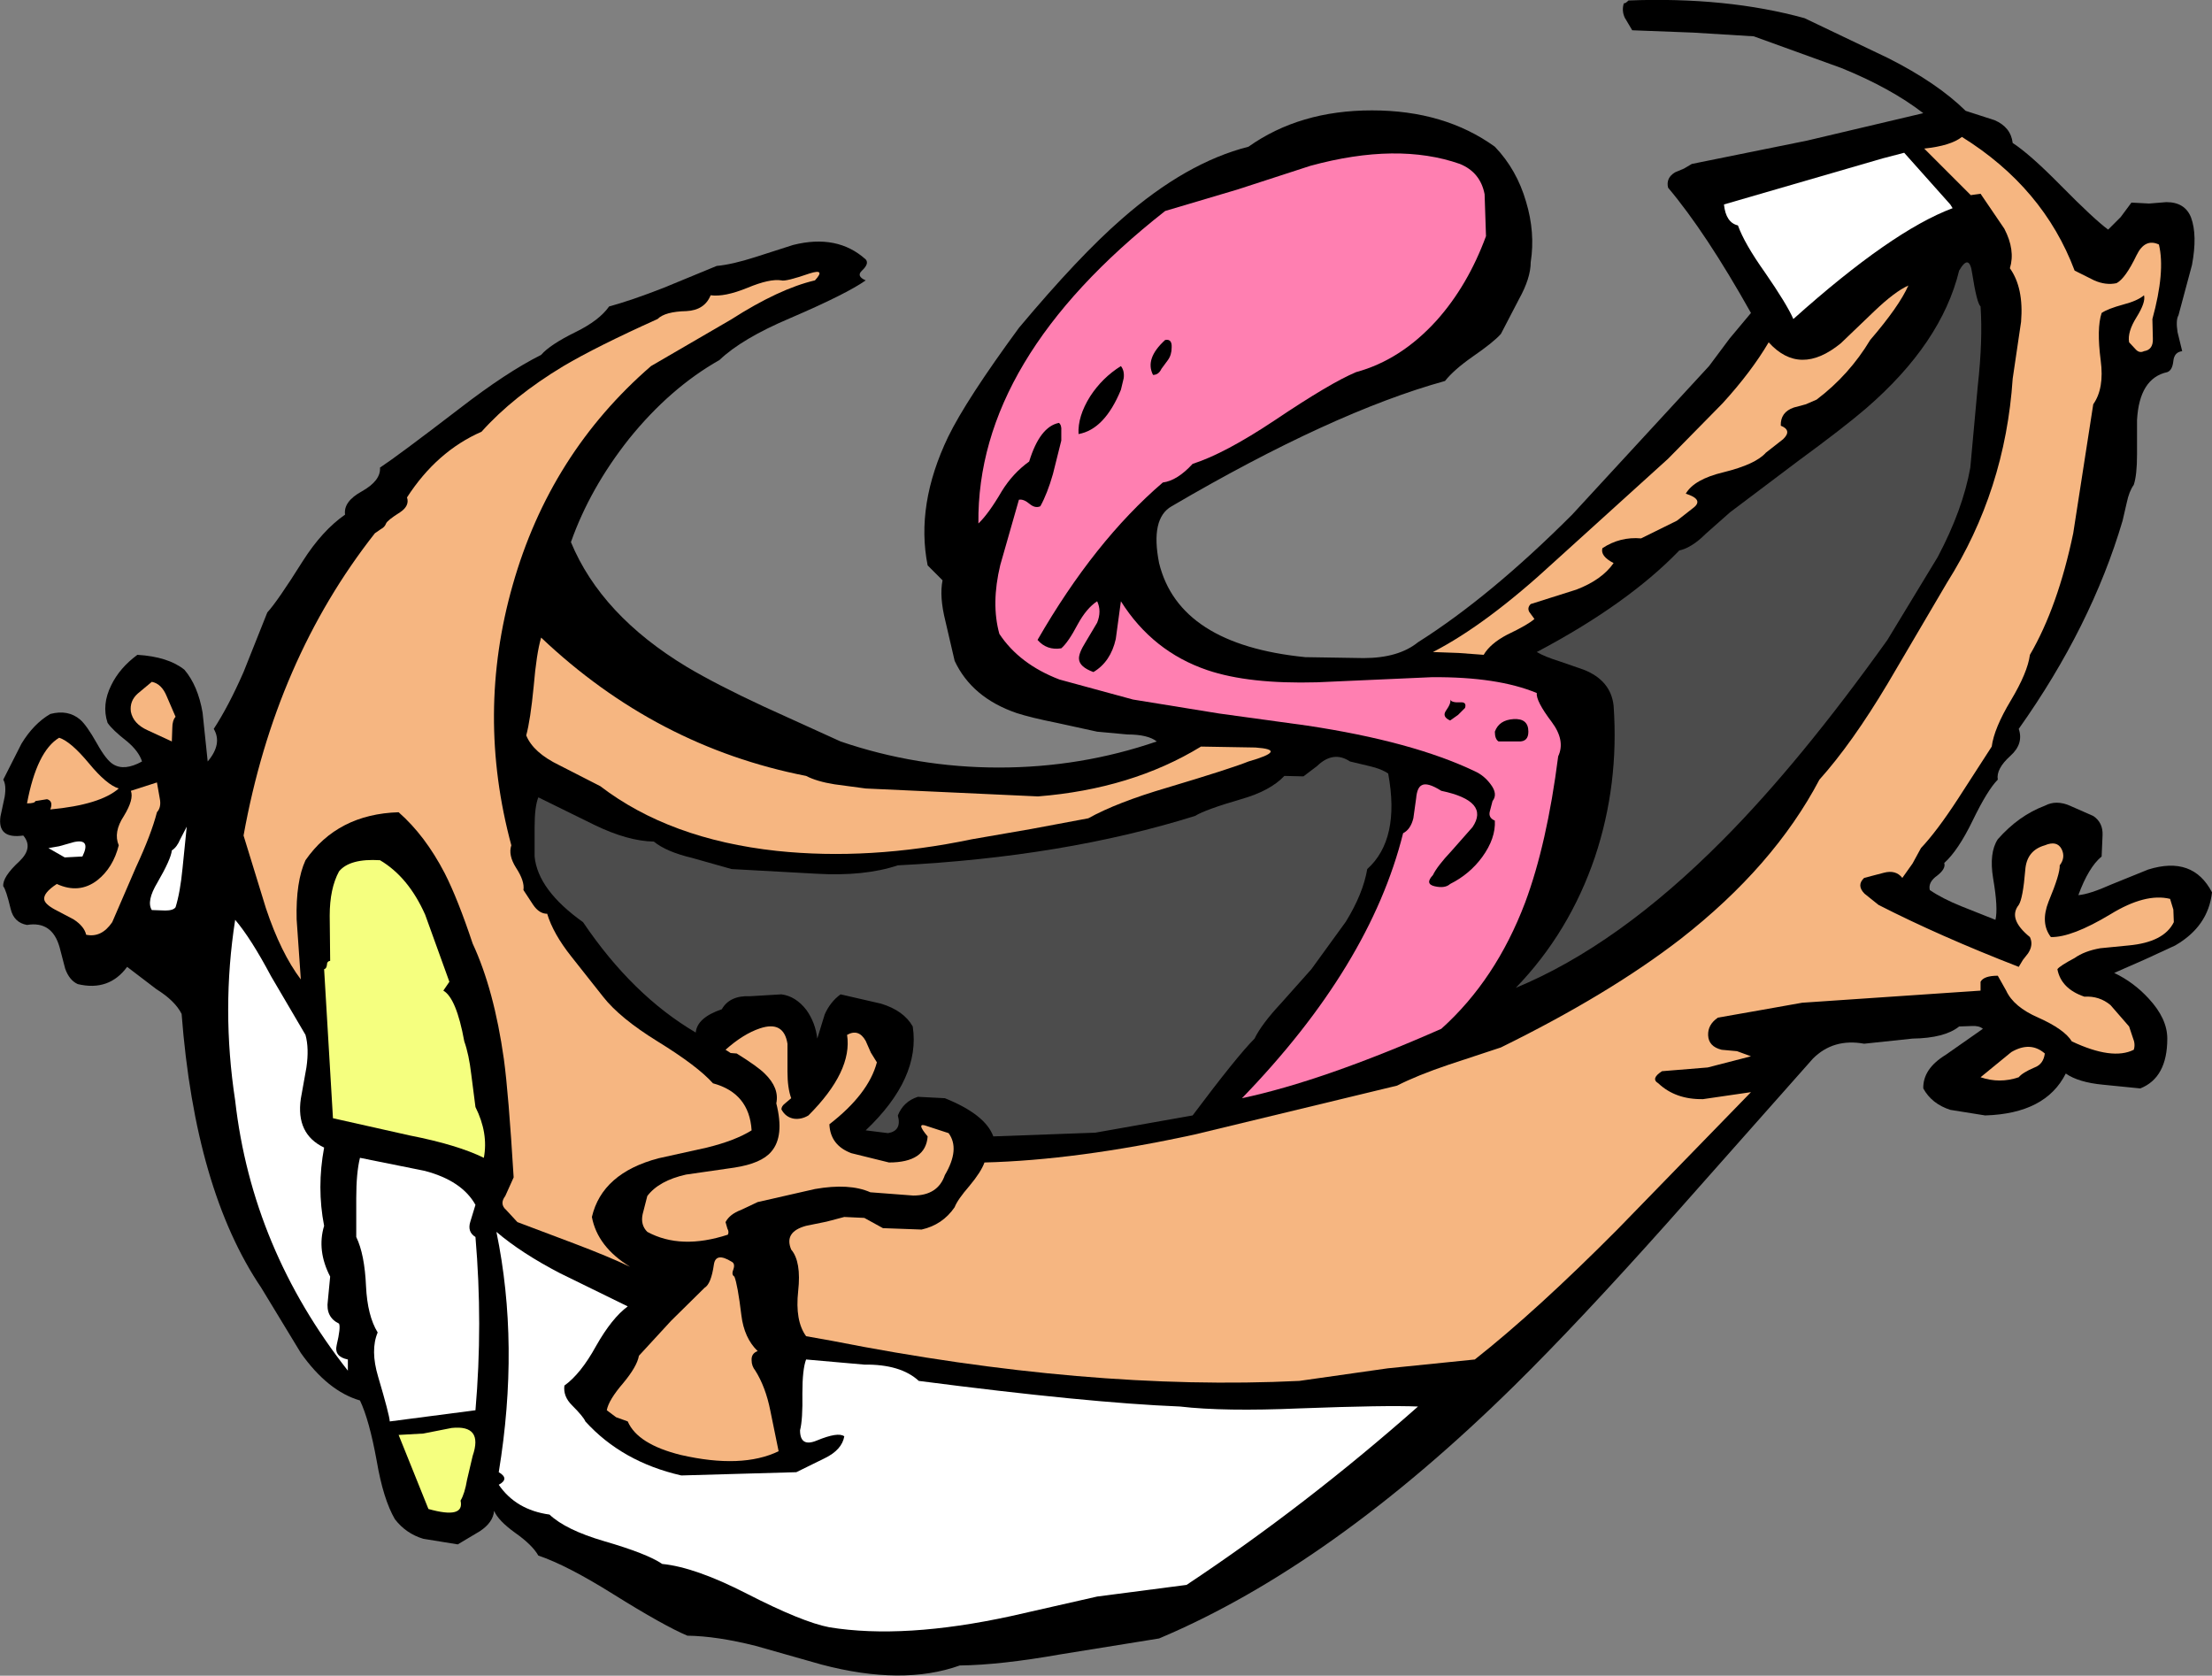 <?xml version="1.0" encoding="UTF-8" standalone="no"?>
<svg xmlns:xlink="http://www.w3.org/1999/xlink" height="179.9px" width="237.5px" xmlns="http://www.w3.org/2000/svg">
  <rect width="100%" height="100%" fill="#808080" stroke="none"/>
  <g transform="matrix(1.0, 0.0, 0.0, 1.0, 118.25, 89.5)">
    <path d="M114.35 -67.8 Q116.35 -67.8 117.0 -66.15 117.7 -64.25 117.1 -61.05 L115.65 -55.65 Q115.35 -55.15 115.55 -53.85 L116.05 -51.8 Q115.2 -51.7 115.1 -50.75 115.0 -49.75 114.45 -49.55 111.45 -48.9 111.2 -44.4 L111.2 -40.7 Q111.2 -38.5 110.85 -37.45 110.35 -36.75 110.1 -35.55 L109.65 -33.6 Q106.3 -22.25 98.5 -11.25 99.05 -9.65 97.6 -8.35 96.05 -6.95 96.25 -5.8 95.15 -4.7 93.55 -1.4 92.0 1.8 90.5 3.15 90.7 3.75 89.75 4.5 88.75 5.2 88.95 6.05 90.25 6.95 92.35 7.8 L96.0 9.25 Q96.3 8.0 95.75 4.8 95.3 2.05 96.25 0.6 98.5 -1.95 101.3 -3.0 102.5 -3.65 104.0 -3.0 L106.5 -1.9 Q107.55 -1.2 107.5 0.15 L107.4 2.45 Q106.0 3.6 104.9 6.6 106.1 6.5 108.45 5.45 L112.4 3.85 Q117.2 2.35 119.25 6.3 118.85 9.95 115.3 12.0 L112.05 13.5 108.75 14.95 Q110.85 15.95 112.45 17.7 114.45 19.85 114.45 22.0 114.45 26.2 111.55 27.35 L107.55 26.95 Q104.9 26.7 103.55 25.75 101.4 30.05 94.9 30.25 L91.15 29.65 Q89.15 29.0 88.25 27.35 88.2 25.25 90.65 23.75 L94.65 20.95 Q94.25 20.6 93.45 20.65 L92.1 20.7 Q90.55 21.95 87.1 22.0 L81.9 22.55 Q78.6 21.95 76.4 24.15 L60.8 41.75 Q51.25 52.45 44.35 59.25 24.7 78.6 6.2 86.4 L-4.35 88.1 Q-10.85 89.25 -15.2 89.3 -21.35 91.5 -30.05 89.2 L-37.1 87.2 Q-41.25 86.15 -44.45 86.1 -46.95 85.05 -52.4 81.65 -57.35 78.55 -60.45 77.5 -61.1 76.35 -62.95 75.05 -64.75 73.75 -65.2 72.7 -65.3 73.95 -66.75 74.9 L-69.1 76.3 -72.8 75.7 Q-74.65 75.15 -75.85 73.6 -77.1 71.45 -77.8 67.35 -78.6 62.95 -79.6 60.85 -83.05 59.85 -85.95 55.75 L-90.2 48.75 Q-97.3 38.25 -98.75 19.35 -99.45 17.95 -101.45 16.7 L-104.6 14.3 Q-106.55 16.95 -109.9 16.15 -110.8 15.75 -111.25 14.5 L-111.85 12.2 Q-112.65 9.35 -115.35 9.8 -116.75 9.55 -117.1 8.1 -117.6 6.0 -117.9 5.65 -118.0 4.65 -116.15 2.95 -114.65 1.5 -115.75 0.2 -118.55 0.6 -118.2 -1.85 L-117.75 -3.95 Q-117.55 -5.2 -117.9 -5.8 L-115.95 -9.65 Q-114.65 -11.8 -112.85 -12.85 -110.95 -13.35 -109.65 -12.25 -108.95 -11.65 -107.85 -9.7 -106.85 -7.9 -106.1 -7.45 -104.9 -6.7 -103.0 -7.75 -103.35 -8.85 -104.6 -9.9 -106.2 -11.15 -106.7 -11.9 -107.35 -13.85 -106.3 -15.95 -105.4 -17.8 -103.5 -19.2 -100.2 -19.0 -98.45 -17.6 -97.0 -15.9 -96.5 -13.0 L-95.95 -7.75 Q-94.35 -9.65 -95.3 -11.25 -93.7 -13.7 -92.1 -17.35 L-89.55 -23.75 Q-88.45 -24.95 -85.75 -29.25 -83.65 -32.55 -81.2 -34.25 -81.4 -35.65 -79.4 -36.75 -77.35 -37.9 -77.45 -39.3 -75.55 -40.55 -68.9 -45.65 -63.85 -49.55 -60.15 -51.4 -59.2 -52.5 -56.45 -53.85 -53.9 -55.1 -52.85 -56.6 -50.45 -57.25 -47.0 -58.6 L-41.3 -60.95 Q-39.65 -61.1 -37.15 -61.9 L-33.1 -63.2 Q-28.35 -64.4 -25.3 -61.65 -24.9 -61.2 -25.7 -60.45 -26.35 -59.85 -25.3 -59.4 -27.35 -57.95 -33.4 -55.35 -38.6 -53.15 -41.0 -50.85 -46.3 -47.85 -50.7 -42.4 -54.9 -37.1 -56.95 -31.3 -53.7 -23.45 -44.5 -17.9 -41.3 -16.0 -36.25 -13.65 L-28.0 -9.9 Q-19.8 -7.1 -11.0 -7.1 -2.2 -7.1 5.95 -9.9 5.0 -10.65 2.8 -10.65 L-0.45 -10.95 -4.8 -11.9 Q-7.55 -12.45 -9.1 -12.95 -13.9 -14.6 -15.75 -18.55 L-16.75 -22.85 Q-17.4 -25.45 -17.05 -27.2 L-18.65 -28.8 Q-19.95 -35.3 -16.45 -42.6 -14.5 -46.6 -8.85 -54.3 -2.4 -62.0 2.2 -66.0 9.1 -72.05 15.8 -73.75 21.3 -77.65 29.05 -77.65 36.85 -77.65 42.25 -73.75 44.6 -71.3 45.6 -67.85 46.6 -64.55 46.1 -61.35 46.1 -59.65 44.85 -57.4 L42.9 -53.65 Q42.1 -52.75 39.85 -51.2 37.85 -49.8 36.9 -48.6 24.8 -45.25 7.55 -35.15 5.25 -33.85 6.2 -29.05 8.35 -20.3 21.9 -18.95 L28.15 -18.85 Q31.9 -18.85 34.0 -20.55 41.75 -25.45 50.55 -34.25 L65.25 -50.2 67.45 -53.15 69.75 -55.9 Q64.9 -64.55 60.85 -69.35 60.6 -70.4 61.6 -71.0 L62.55 -71.4 63.4 -71.9 75.75 -74.4 88.25 -77.35 Q84.75 -80.05 79.45 -82.2 L70.05 -85.6 63.55 -86.0 57.0 -86.25 56.2 -87.6 Q55.85 -88.35 56.1 -89.15 56.25 -89.1 56.6 -89.45 67.15 -89.85 75.5 -87.55 L84.5 -83.25 Q89.75 -80.6 92.8 -77.6 L95.9 -76.6 Q97.65 -75.85 97.85 -74.15 99.7 -72.95 103.0 -69.6 106.6 -65.95 108.1 -64.85 L109.45 -66.2 110.6 -67.75 112.5 -67.65 114.35 -67.8" fill="#000000" fill-rule="evenodd" stroke="none"/>
    <path d="M109.7 -56.8 Q108.05 -56.35 107.4 -55.9 106.85 -54.25 107.3 -50.8 107.7 -47.8 106.5 -46.1 L104.35 -32.25 Q102.7 -24.35 99.7 -19.2 99.45 -17.3 97.65 -14.3 95.85 -11.3 95.6 -9.35 L91.95 -3.7 Q89.7 -0.25 88.0 1.55 L87.1 3.2 86.0 4.75 Q85.3 3.85 84.0 4.2 L81.9 4.75 Q81.05 5.55 81.95 6.45 L83.45 7.65 Q90.0 11.0 98.5 14.3 L98.95 13.55 99.5 12.85 Q100.1 11.95 99.7 11.1 97.3 9.15 98.5 7.65 98.95 6.95 99.2 3.9 99.35 1.8 101.3 1.25 102.6 0.7 103.1 1.65 103.55 2.55 102.9 3.4 102.95 4.3 101.7 7.3 100.8 9.6 101.95 11.1 104.2 11.15 108.35 8.65 112.1 6.35 114.75 7.0 L115.1 8.15 115.15 9.5 Q114.1 11.65 110.3 12.0 L107.25 12.3 Q105.55 12.6 104.5 13.35 102.9 14.2 102.65 14.55 103.05 16.65 105.55 17.5 107.15 17.4 108.35 18.4 L110.35 20.7 110.75 21.9 Q111.05 22.6 110.85 23.2 108.55 24.35 104.2 22.3 103.4 21.0 100.6 19.75 97.95 18.6 97.15 16.85 L96.25 15.25 Q94.75 15.25 94.4 15.9 L94.4 16.85 75.25 18.15 70.75 18.95 66.2 19.75 Q65.1 20.5 65.15 21.65 65.2 22.85 66.6 23.2 L68.25 23.35 69.75 23.9 65.1 25.1 60.2 25.5 Q58.95 26.3 59.8 26.8 61.65 28.55 64.6 28.5 L69.75 27.75 55.4 42.5 Q46.7 51.25 40.1 56.45 L30.75 57.4 21.25 58.75 Q-1.5 59.85 -28.9 54.45 L-31.7 53.95 Q-32.9 52.3 -32.55 49.1 -32.2 45.95 -33.3 44.65 -34.1 42.75 -31.7 42.1 L-29.5 41.65 -27.6 41.15 -25.45 41.25 -23.45 42.35 -19.3 42.5 Q-17.05 42.0 -15.75 40.1 -15.45 39.3 -14.15 37.8 -12.9 36.3 -12.55 35.3 -2.65 35.05 10.0 32.3 L31.75 27.05 Q33.9 25.95 37.3 24.8 L42.9 22.95 Q54.5 17.25 62.2 11.3 72.2 3.5 77.1 -5.8 80.6 -9.7 84.45 -16.15 L90.8 -26.95 Q97.05 -36.85 97.85 -48.85 L98.75 -54.95 Q99.05 -58.6 97.55 -60.7 98.15 -62.65 96.95 -64.95 L94.4 -68.7 93.35 -68.55 88.35 -73.55 Q91.2 -73.85 92.4 -74.8 101.15 -69.35 104.5 -60.45 L106.6 -59.4 Q107.85 -58.85 109.0 -59.1 109.95 -59.6 111.15 -62.1 112.05 -63.95 113.55 -63.25 114.25 -60.35 112.85 -55.25 L112.9 -53.15 Q112.95 -51.95 111.95 -51.8 111.45 -51.55 111.05 -52.0 L110.35 -52.75 Q110.15 -53.85 111.15 -55.45 112.15 -57.05 111.95 -57.8 111.25 -57.2 109.7 -56.8" fill="#f6b681" fill-rule="evenodd" stroke="none"/>
    <path d="M91.15 -67.55 L91.4 -67.15 Q84.85 -64.7 74.3 -55.25 73.6 -56.85 71.25 -60.25 69.05 -63.35 68.35 -65.3 67.05 -65.6 66.85 -67.55 L83.9 -72.5 86.2 -73.1 91.15 -67.55" fill="#ffffff" fill-rule="evenodd" stroke="none"/>
    <path d="M41.15 -68.65 L41.3 -64.15 Q39.35 -58.85 36.0 -55.1 32.15 -50.85 27.35 -49.55 24.6 -48.4 18.65 -44.4 13.25 -40.8 9.8 -39.7 8.15 -37.9 6.6 -37.7 -0.75 -31.4 -6.85 -20.8 -5.85 -19.65 -4.3 -19.9 -3.55 -20.55 -2.55 -22.45 -1.6 -24.2 -0.45 -24.95 0.05 -23.9 -0.45 -22.65 L-1.7 -20.55 Q-2.45 -19.35 -2.4 -18.75 -2.35 -17.9 -0.85 -17.35 1.0 -18.45 1.55 -20.9 L2.1 -24.95 Q5.5 -19.55 11.4 -17.55 15.85 -16.05 23.15 -16.25 L35.5 -16.8 Q42.55 -16.85 46.75 -15.1 46.65 -14.25 48.35 -12.0 49.85 -10.0 49.05 -8.3 47.85 1.1 45.5 7.4 42.35 15.7 36.5 20.95 23.8 26.55 15.1 28.4 28.85 14.2 32.4 -0.05 33.2 -0.45 33.5 -1.65 L33.8 -3.8 Q33.9 -4.95 34.4 -5.2 35.0 -5.55 36.5 -4.6 41.75 -3.5 39.85 -0.7 L37.6 1.85 Q36.05 3.5 35.6 4.45 34.7 5.4 35.8 5.65 36.9 5.9 37.45 5.4 39.55 4.35 40.9 2.5 42.35 0.5 42.25 -1.4 41.55 -1.7 41.7 -2.35 L42.0 -3.5 Q42.6 -4.25 41.8 -5.3 41.1 -6.25 40.1 -6.7 33.4 -9.9 22.1 -11.6 L12.65 -12.9 3.4 -14.4 -4.5 -16.55 Q-8.8 -18.2 -10.95 -21.45 -11.85 -24.7 -10.85 -28.85 L-8.85 -35.85 Q-8.35 -35.95 -7.7 -35.4 -7.1 -34.9 -6.55 -35.15 -5.8 -36.5 -5.2 -38.6 L-4.3 -42.2 -4.3 -43.25 Q-4.25 -43.85 -4.55 -44.1 -6.6 -43.7 -7.75 -39.95 -9.5 -38.7 -10.7 -36.75 -12.1 -34.35 -13.2 -33.3 -13.4 -50.95 6.85 -66.85 L14.6 -69.15 22.45 -71.7 Q31.8 -74.25 38.5 -71.9 40.7 -71.0 41.15 -68.65" fill="#ff7fb1" fill-rule="evenodd" stroke="none"/>
    <path d="M67.5 -34.5 L74.8 -40.0 Q79.65 -43.55 82.1 -45.65 90.2 -52.65 92.1 -60.45 93.2 -62.35 93.5 -60.15 94.0 -56.95 94.4 -56.6 94.65 -53.0 94.1 -48.05 L93.3 -39.3 Q92.5 -34.8 89.8 -29.7 L84.4 -20.8 Q75.0 -7.65 66.75 0.65 55.5 12.0 44.5 16.55 50.25 10.6 53.0 2.5 55.6 -5.3 55.0 -13.75 54.7 -16.45 51.8 -17.6 L49.2 -18.5 Q47.6 -19.0 46.75 -19.5 56.5 -24.65 62.05 -30.4 63.4 -30.7 64.9 -32.2 L67.5 -34.5" fill="#4c4c4c" fill-rule="evenodd" stroke="none"/>
    <path d="M-30.75 -59.4 Q-34.6 -58.5 -39.75 -55.2 L-48.35 -50.2 Q-59.2 -40.8 -63.2 -26.7 -67.15 -12.85 -63.35 1.25 -63.7 2.3 -62.85 3.65 -61.9 5.1 -62.05 6.05 L-61.0 7.65 Q-60.35 8.6 -59.5 8.6 -58.85 10.75 -56.9 13.2 L-53.5 17.5 Q-51.7 19.8 -47.65 22.3 -43.35 24.95 -41.7 26.8 -37.8 27.85 -37.55 31.85 -39.3 32.95 -42.35 33.7 L-47.55 34.85 Q-53.6 36.45 -54.7 41.15 -54.1 44.35 -50.6 46.5 -52.9 45.4 -56.6 44.0 L-62.7 41.7 -63.9 40.4 Q-64.65 39.75 -64.0 38.9 L-63.1 36.9 Q-63.65 27.85 -64.15 24.2 -65.2 16.75 -67.5 11.8 -69.1 7.0 -70.5 4.25 -72.6 0.2 -75.45 -2.3 -82.0 -2.1 -85.45 2.85 -86.5 5.15 -86.4 9.2 L-85.95 15.65 Q-88.1 12.8 -89.7 8.0 L-92.1 0.2 Q-88.7 -18.65 -78.0 -32.25 L-77.35 -32.7 Q-76.95 -32.9 -76.8 -33.3 -76.65 -33.65 -75.3 -34.5 -74.25 -35.2 -74.55 -36.1 -71.35 -41.05 -66.55 -43.15 -63.15 -46.95 -57.75 -50.2 -54.2 -52.3 -47.65 -55.25 -46.85 -56.05 -44.55 -56.1 -42.6 -56.2 -41.95 -57.8 -40.45 -57.6 -38.0 -58.6 -35.6 -59.6 -34.35 -59.4 -33.9 -59.25 -31.3 -60.15 -29.55 -60.7 -30.75 -59.4" fill="#f6b681" fill-rule="evenodd" stroke="none"/>
    <path d="M35.6 -19.5 Q41.35 -22.45 48.65 -29.2 L60.85 -40.25 66.7 -46.2 Q69.8 -49.6 71.65 -52.75 75.0 -49.05 79.4 -52.65 L83.0 -56.1 Q85.2 -58.2 86.65 -58.85 85.65 -56.6 82.55 -53.0 80.3 -49.25 76.8 -46.6 L75.65 -46.1 74.35 -45.75 Q72.9 -45.25 72.95 -43.8 74.2 -43.3 73.2 -42.35 L71.35 -40.9 Q70.25 -39.65 66.8 -38.8 63.65 -38.05 62.75 -36.5 64.65 -35.9 63.65 -35.05 L61.8 -33.6 57.95 -31.7 Q55.7 -31.9 53.8 -30.65 53.55 -29.8 55.0 -29.05 53.75 -27.25 51.0 -26.2 L46.1 -24.65 Q45.7 -24.25 45.95 -23.8 L46.5 -23.05 Q45.85 -22.45 43.55 -21.35 41.75 -20.4 41.05 -19.2 L38.35 -19.4 35.6 -19.5" fill="#f6b681" fill-rule="evenodd" stroke="none"/>
    <path d="M7.15 -50.85 L6.45 -49.9 Q6.15 -49.25 5.55 -49.25 4.65 -51.0 6.85 -53.0 7.6 -53.15 7.55 -52.2 7.55 -51.4 7.15 -50.85" fill="#000000" fill-rule="evenodd" stroke="none"/>
    <path d="M2.1 -47.65 Q0.35 -43.4 -2.45 -42.9 -2.55 -44.8 -1.2 -46.95 0.1 -48.95 2.1 -50.2 2.5 -49.7 2.4 -48.9 L2.1 -47.65" fill="#000000" fill-rule="evenodd" stroke="none"/>
    <path d="M-60.95 -15.8 Q-60.65 -19.35 -60.15 -21.05 -47.8 -9.35 -31.7 -6.2 -30.55 -5.6 -28.65 -5.3 L-25.3 -4.85 -6.8 -4.0 Q3.25 -4.8 10.7 -9.35 L16.55 -9.25 Q20.15 -9.0 15.8 -7.75 13.95 -7.0 7.1 -4.95 1.65 -3.35 -1.4 -1.65 L-7.55 -0.5 -13.9 0.6 Q-24.9 2.9 -34.85 1.85 -46.35 0.6 -53.8 -5.1 L-58.2 -7.35 Q-61.0 -8.7 -61.75 -10.55 -61.3 -12.2 -60.95 -15.8" fill="#f6b681" fill-rule="evenodd" stroke="none"/>
    <path d="M-101.95 -16.3 Q-100.9 -16.1 -100.35 -14.75 L-99.4 -12.55 Q-99.75 -12.15 -99.75 -11.35 L-99.8 -9.9 -102.4 -11.1 Q-103.95 -11.8 -104.2 -13.1 -104.35 -14.25 -103.45 -15.05 L-101.95 -16.3" fill="#f6b681" fill-rule="evenodd" stroke="none"/>
    <path d="M37.45 -14.4 Q37.6 -14.05 38.55 -14.1 39.25 -14.15 39.05 -13.5 L38.3 -12.75 37.45 -12.15 Q36.55 -12.55 37.0 -13.2 37.6 -14.05 37.45 -14.4" fill="#000000" fill-rule="evenodd" stroke="none"/>
    <path d="M42.65 -9.9 Q42.25 -10.15 42.25 -10.95 42.7 -12.2 44.25 -12.3 45.85 -12.4 45.85 -10.95 45.85 -9.85 44.8 -9.9 L42.65 -9.9" fill="#000000" fill-rule="evenodd" stroke="none"/>
    <path d="M-105.5 -4.85 Q-107.5 -3.1 -112.85 -2.6 -112.5 -3.5 -113.2 -3.7 L-114.45 -3.5 Q-114.5 -3.25 -115.35 -3.25 -114.3 -8.85 -111.9 -10.3 -110.65 -9.9 -108.7 -7.55 -106.8 -5.25 -105.5 -4.85" fill="#f6b681" fill-rule="evenodd" stroke="none"/>
    <path d="M30.8 -6.45 Q32.1 0.6 28.55 3.8 28.1 6.45 26.25 9.45 L22.55 14.55 19.3 18.2 Q17.2 20.45 16.45 22.0 14.6 23.85 9.8 30.25 L-0.65 32.1 -11.6 32.5 Q-12.45 30.15 -16.8 28.4 L-19.7 28.25 Q-21.25 28.75 -21.85 30.25 -21.4 31.9 -22.9 32.15 L-25.3 31.85 Q-19.4 26.25 -20.25 20.7 -21.2 19.0 -23.65 18.25 L-28.0 17.25 Q-29.1 18.05 -29.7 19.4 L-30.5 22.0 Q-30.7 20.3 -31.65 18.95 -32.8 17.45 -34.35 17.25 L-37.7 17.45 Q-39.9 17.35 -40.75 18.85 -43.4 19.75 -43.55 21.35 -50.35 17.35 -55.65 9.5 -60.5 6.05 -60.85 2.45 L-60.85 -0.7 Q-60.85 -2.9 -60.45 -3.9 L-54.45 -0.95 Q-50.85 0.8 -48.05 0.85 -46.7 1.95 -43.95 2.6 L-39.7 3.8 -30.6 4.3 Q-25.45 4.6 -21.85 3.4 -4.0 2.5 10.05 -1.9 11.2 -2.6 15.0 -3.7 18.15 -4.6 19.65 -6.2 L21.7 -6.15 23.15 -7.25 Q24.9 -8.95 26.7 -7.75 L28.8 -7.25 Q30.1 -6.95 30.8 -6.45" fill="#4c4c4c" fill-rule="evenodd" stroke="none"/>
    <path d="M-101.4 -2.3 Q-102.0 0.05 -103.65 3.6 L-106.2 9.5 Q-107.35 11.2 -109.0 10.85 -109.2 9.95 -110.35 9.2 L-112.35 8.15 Q-113.45 7.55 -113.5 7.05 -113.6 6.35 -112.15 5.4 -109.75 6.5 -107.8 5.0 -106.1 3.65 -105.5 1.25 -106.1 -0.15 -104.95 -1.9 -103.85 -3.7 -104.2 -4.6 L-101.4 -5.5 -101.1 -3.8 Q-100.9 -2.85 -101.4 -2.3" fill="#f6b681" fill-rule="evenodd" stroke="none"/>
    <path d="M-99.4 7.9 Q-99.65 8.25 -100.5 8.25 L-101.95 8.2 Q-102.55 7.25 -101.35 5.25 -99.9 2.75 -99.8 1.8 -99.25 1.45 -98.9 0.6 L-98.2 -0.75 -98.65 3.7 Q-98.9 6.3 -99.4 7.9" fill="#ffffff" fill-rule="evenodd" stroke="none"/>
    <path d="M-109.4 2.45 L-111.3 2.55 -113.05 1.55 -111.9 1.35 -110.3 0.9 Q-108.45 0.5 -109.4 2.45" fill="#ffffff" fill-rule="evenodd" stroke="none"/>
    <path d="M-77.45 2.85 Q-74.4 4.65 -72.6 8.7 L-70.0 15.9 -70.65 16.85 Q-69.25 17.65 -68.4 22.3 -67.9 23.7 -67.65 25.85 L-67.2 29.35 Q-65.8 32.15 -66.3 34.8 -69.15 33.4 -74.25 32.4 L-82.5 30.55 -83.45 14.55 Q-83.2 14.5 -83.15 14.1 -83.15 13.7 -82.8 13.65 L-82.85 8.8 Q-82.85 5.9 -81.85 4.05 -80.7 2.65 -77.45 2.85" fill="#f5ff7f" fill-rule="evenodd" stroke="none"/>
    <path d="M-85.45 21.6 Q-85.05 23.05 -85.35 25.1 L-85.95 28.45 Q-86.5 32.25 -83.45 33.7 -84.25 38.0 -83.45 42.1 -84.25 44.75 -82.8 47.55 L-83.05 50.15 Q-83.3 51.9 -81.85 52.6 -81.65 53.0 -82.1 54.9 -82.4 56.15 -80.9 56.45 L-80.9 57.65 Q-91.2 44.55 -93.0 28.65 -94.5 18.85 -93.0 9.25 -91.3 11.25 -89.15 15.3 L-85.45 21.6" fill="#ffffff" fill-rule="evenodd" stroke="none"/>
    <path d="M-33.7 22.55 L-33.7 25.55 Q-33.7 27.3 -33.3 28.4 L-33.95 28.95 Q-34.35 29.25 -34.35 29.6 -33.9 30.45 -33.0 30.6 -32.2 30.7 -31.45 30.25 -26.7 25.5 -27.3 21.6 -26.05 20.9 -25.3 22.25 L-24.75 23.5 -24.1 24.55 Q-25.0 27.95 -29.2 31.2 -29.1 33.45 -26.85 34.3 L-22.8 35.3 Q-18.85 35.3 -18.65 32.5 -20.0 30.9 -18.7 31.4 L-16.4 32.15 Q-15.15 33.85 -16.8 36.65 -17.55 38.85 -20.2 38.85 L-24.8 38.5 Q-27.05 37.5 -30.75 38.15 L-36.9 39.55 -38.7 40.4 Q-39.9 40.85 -40.35 41.7 L-40.15 42.4 Q-39.95 42.75 -40.1 43.05 -45.15 44.7 -48.75 42.75 -49.5 42.0 -49.25 40.85 L-48.75 38.9 Q-47.5 37.25 -44.6 36.6 L-39.4 35.85 Q-36.5 35.4 -35.45 34.15 -34.0 32.5 -34.9 28.95 -34.55 27.3 -36.15 25.75 -36.9 25.0 -39.15 23.6 L-39.8 23.55 -40.35 23.2 Q-38.45 21.5 -36.65 20.9 -34.1 20.05 -33.7 22.55" fill="#f6b681" fill-rule="evenodd" stroke="none"/>
    <path d="M101.3 23.6 Q101.15 24.75 100.2 25.1 98.9 25.65 98.5 26.15 96.45 26.85 94.4 26.15 L97.7 23.45 Q99.75 22.25 101.3 23.6" fill="#f6b681" fill-rule="evenodd" stroke="none"/>
    <path d="M-67.2 39.85 L-67.75 41.65 Q-68.1 42.75 -67.2 43.3 -66.4 52.65 -67.2 61.9 L-71.8 62.5 -76.4 63.1 Q-76.45 62.35 -77.65 58.3 -78.5 55.45 -77.7 53.55 -78.8 51.75 -78.95 48.6 -79.1 45.15 -80.0 43.3 L-80.0 39.15 Q-80.0 36.4 -79.6 34.8 L-72.65 36.2 Q-68.65 37.25 -67.2 39.85" fill="#ffffff" fill-rule="evenodd" stroke="none"/>
    <path d="M-58.1 47.2 L-50.85 50.75 Q-52.55 52.0 -54.25 55.0 -55.9 58.0 -57.65 59.25 -57.8 60.4 -56.85 61.35 -55.6 62.6 -55.4 63.1 -51.45 67.45 -45.1 68.9 L-32.75 68.55 -29.7 67.05 Q-27.85 66.15 -27.6 64.7 -28.25 64.2 -30.55 65.15 -32.35 65.9 -32.35 64.05 -32.05 62.9 -32.1 60.1 -32.1 57.5 -31.7 56.45 L-25.45 57.0 Q-21.55 56.95 -19.6 58.75 -1.5 61.1 8.45 61.5 13.15 62.05 21.3 61.7 30.65 61.35 34.0 61.5 21.95 72.15 9.15 80.65 L-0.45 81.9 -9.7 84.0 Q-21.2 86.5 -29.2 85.2 -32.1 84.65 -38.05 81.6 -43.6 78.75 -47.15 78.4 -48.75 77.3 -53.4 75.95 -57.5 74.75 -59.25 73.1 -62.85 72.6 -64.7 69.9 -63.5 69.25 -64.7 68.55 -62.45 54.85 -64.95 42.75 -62.25 45.05 -58.1 47.2" fill="#ffffff" fill-rule="evenodd" stroke="none"/>
    <path d="M-39.4 47.55 Q-39.05 48.4 -38.65 51.7 -38.35 54.15 -36.9 55.55 -37.6 55.8 -37.55 56.55 -37.55 57.15 -37.15 57.65 -36.05 59.4 -35.55 61.9 L-34.65 66.3 Q-38.6 68.2 -45.15 66.7 -49.8 65.55 -50.85 63.1 L-52.1 62.65 -53.1 61.9 Q-52.9 60.8 -51.35 59.0 -49.85 57.2 -49.65 56.05 L-46.2 52.3 -42.6 48.75 Q-41.9 48.35 -41.6 46.25 -41.4 44.9 -39.7 45.95 -39.3 46.15 -39.5 46.75 -39.75 47.35 -39.4 47.55" fill="#f6b681" fill-rule="evenodd" stroke="none"/>
    <path d="M-67.5 66.8 L-68.1 69.35 Q-68.35 70.85 -68.8 71.6 -68.35 73.6 -72.25 72.5 L-75.45 64.55 -72.8 64.4 -69.75 63.8 Q-66.35 63.45 -67.5 66.8" fill="#f5ff7f" fill-rule="evenodd" stroke="none"/>
  </g>
</svg>
